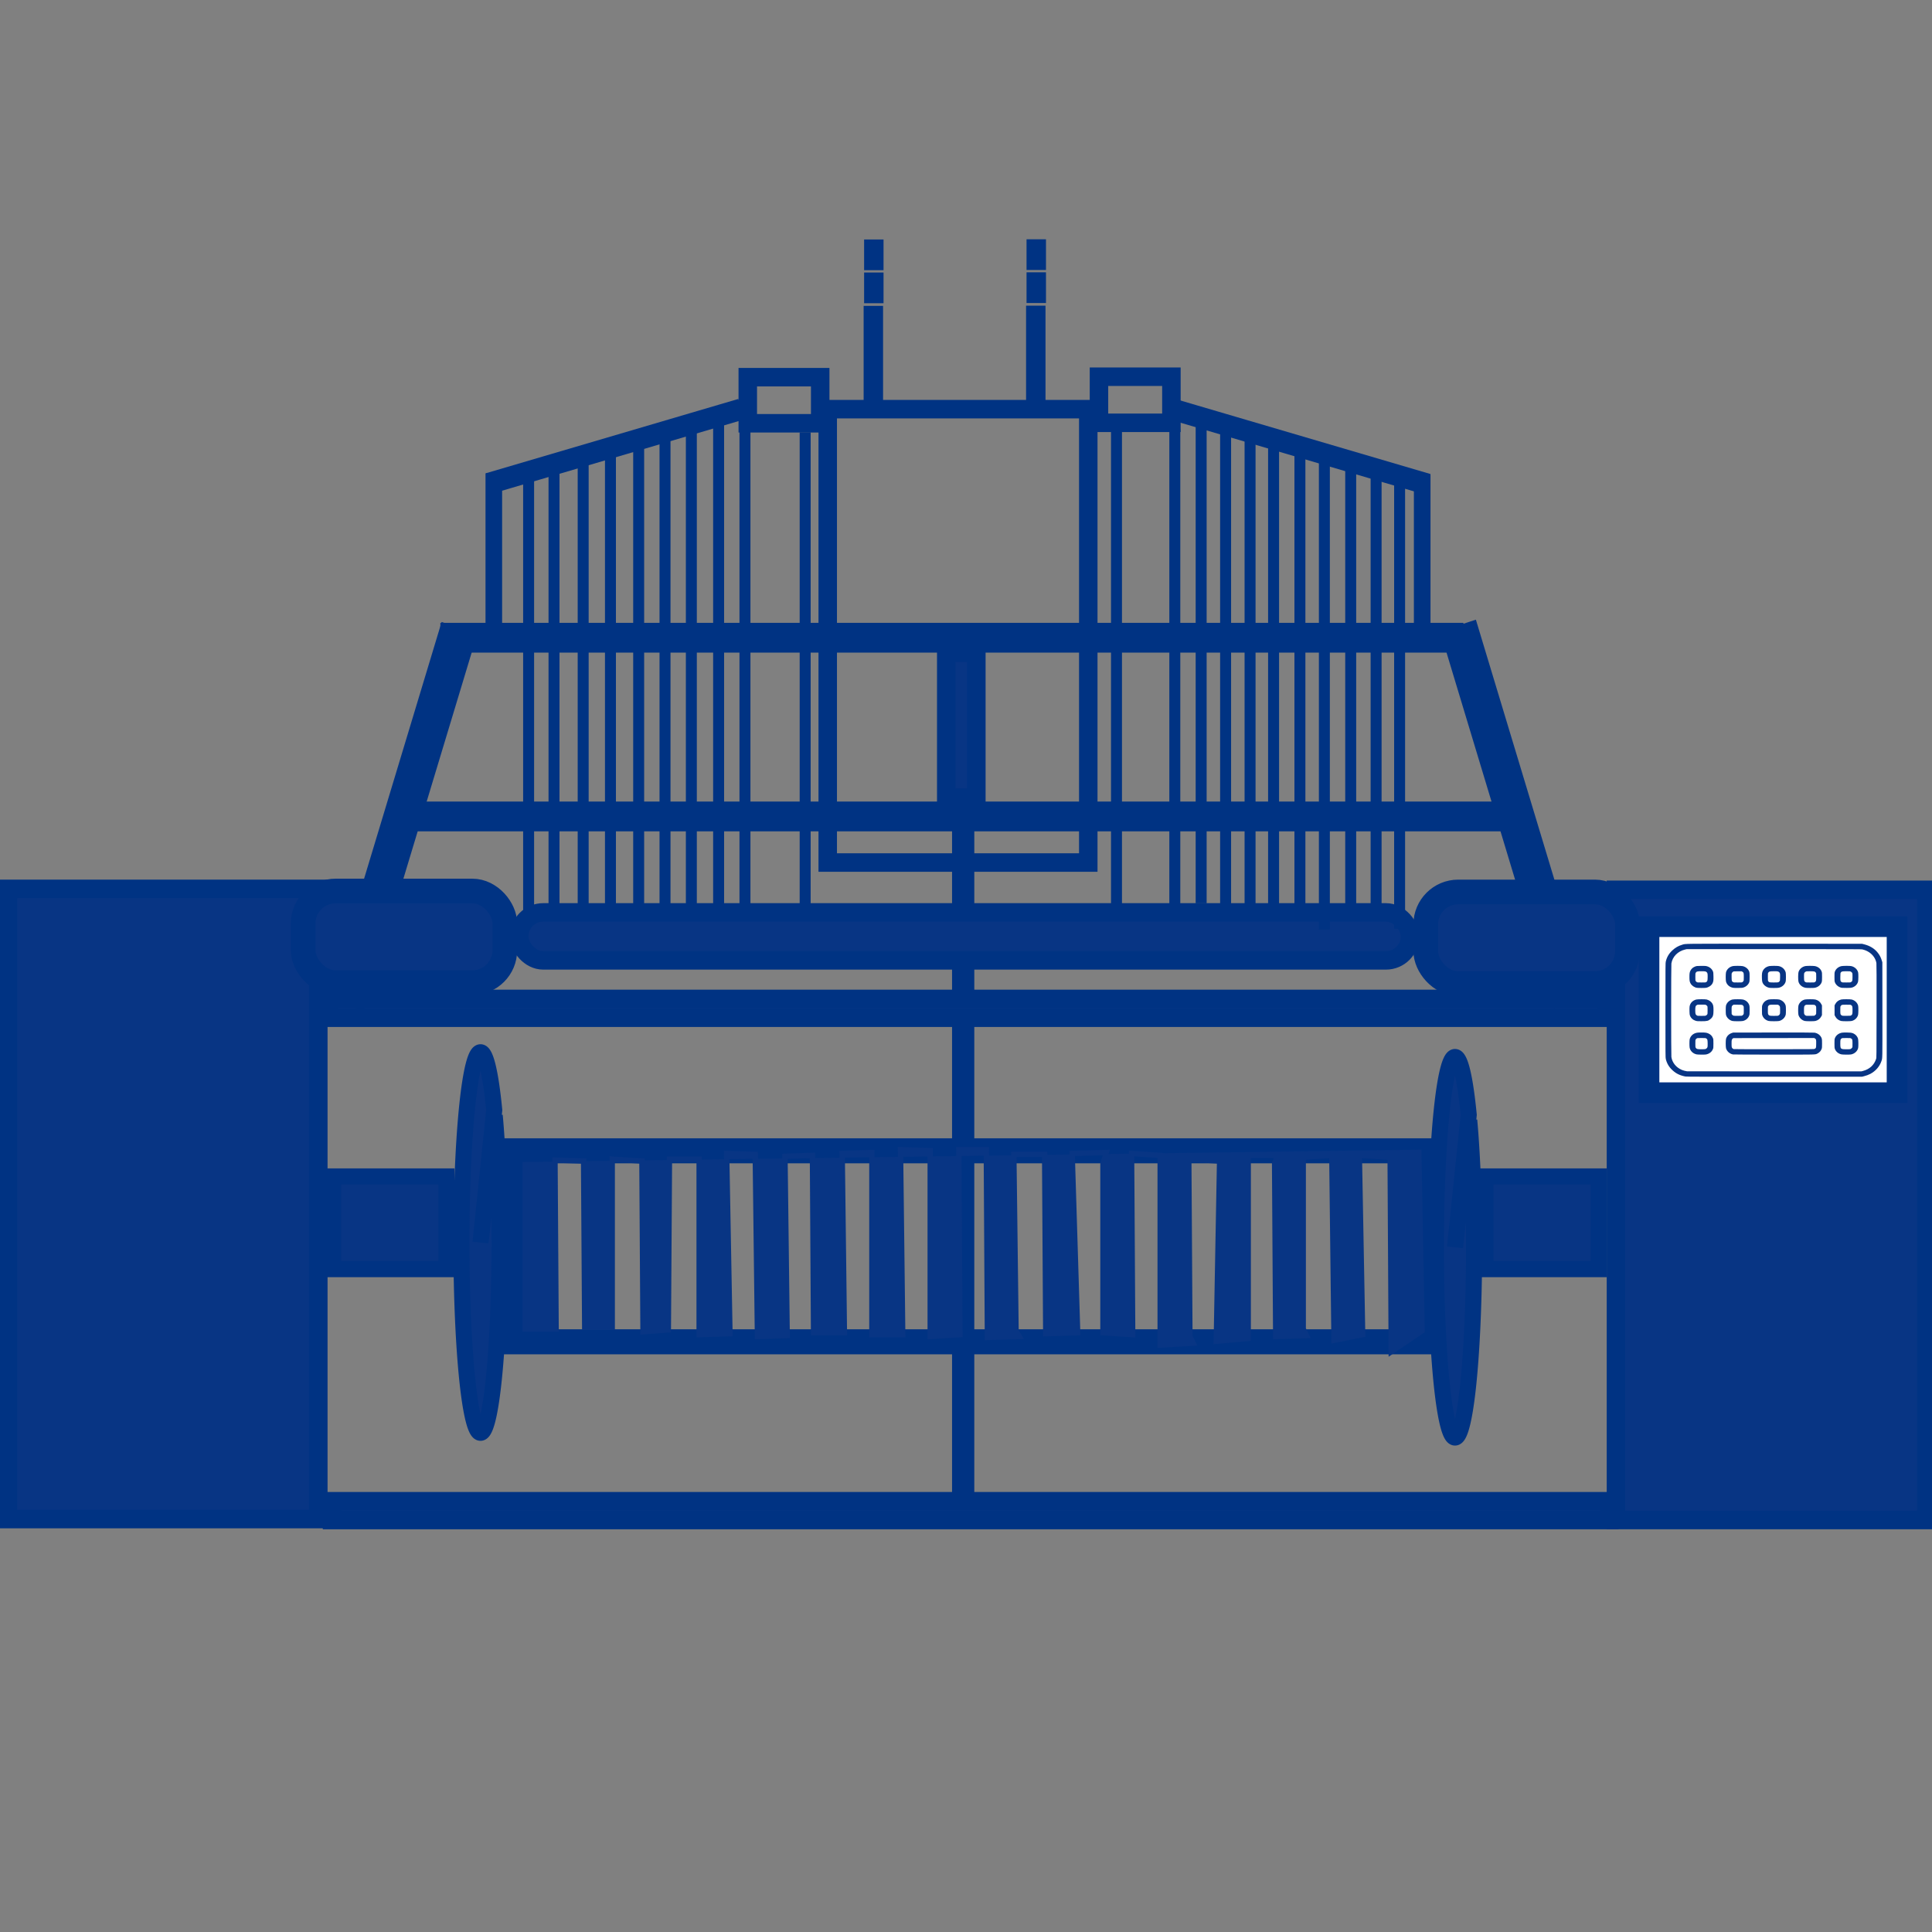 <?xml version="1.0" encoding="UTF-8" standalone="no"?>
<svg xmlns:inkscape="http://www.inkscape.org/namespaces/inkscape" xmlns:sodipodi="http://sodipodi.sourceforge.net/DTD/sodipodi-0.dtd" xmlns:xlink="http://www.w3.org/1999/xlink" xmlns="http://www.w3.org/2000/svg" xmlns:svg="http://www.w3.org/2000/svg" viewBox="0 0 512 512" version="1.1" id="svg1514" sodipodi:docname="direct_warping_new.svg" inkscape:version="1.2.2 (732a01da63, 2022-12-09)" xml:space="preserve">
  <rect x="0" y="0" width="512" height="512" fill="#808080" stroke="none"/>
  <defs id="defs1518">
    <linearGradient id="linearGradient1841" inkscape:swatch="solid">
      <stop style="stop-color:#000000;stop-opacity:1;" offset="0" id="stop1839"></stop>
    </linearGradient>
    <linearGradient id="linearGradient1835" inkscape:swatch="solid">
      <stop style="stop-color:#083584;stop-opacity:1;" offset="0" id="stop1833"></stop>
    </linearGradient>
    <linearGradient inkscape:collect="always" xlink:href="#linearGradient1835" id="linearGradient9375" x1="84.325" y1="151.085" x2="241.033" y2="151.085" gradientUnits="userSpaceOnUse" gradientTransform="matrix(1.526,0,0,1.316,9.733,132.995)"></linearGradient>
  </defs>
  <rect style="fill:#083584;fill-opacity:1;stroke:#003383;stroke-width:2.852;stroke-opacity:1" id="rect5108-6-4-4-8-3-3-0" width="0.054" height="127.929" x="190.415" y="112.768"></rect>
  <rect style="fill:#083584;fill-opacity:1;stroke:#003383;stroke-width:2.852;stroke-opacity:1" id="rect5108-6-4-4-8-3-3-0-6" width="0.054" height="127.929" x="183.186" y="114.263"></rect>
  <rect style="fill:#083584;fill-opacity:1;stroke:#003383;stroke-width:2.852;stroke-opacity:1" id="rect5108-6-4-4-8-3-3-0-5" width="0.054" height="127.929" x="176.207" y="116.257"></rect>
  <rect style="fill:#083584;fill-opacity:1;stroke:#003383;stroke-width:2.852;stroke-opacity:1" id="rect5108-6-4-4-8-3-3-0-4" width="0.054" height="127.929" x="169.227" y="117.504"></rect>
  <rect style="fill:#083584;fill-opacity:1;stroke:#003383;stroke-width:2.852;stroke-opacity:1" id="rect5108-6-4-4-8-3-3-0-7" width="0.054" height="127.929" x="161.749" y="119.997"></rect>
  <rect style="fill:#083584;fill-opacity:1;stroke:#003383;stroke-width:2.852;stroke-opacity:1" id="rect5108-6-4-4-8-3-3-0-42" width="0.054" height="127.929" x="154.52" y="121.741"></rect>
  <rect style="fill:#083584;fill-opacity:1;stroke:#003383;stroke-width:2.852;stroke-opacity:1" id="rect5108-6-4-4-8-3-3-0-1" width="0.054" height="127.929" x="146.793" y="124.483"></rect>
  <rect style="fill:#083584;fill-opacity:1;stroke:#003383;stroke-width:2.85;stroke-opacity:1" id="rect5108-6-4-4-8-3-3-0-3" width="0.056" height="122.697" x="140.062" y="124.732"></rect>
  <rect style="fill:#083584;stroke:#003383;stroke-width:4.9" id="rect589" width="82.259" height="167.011" x="428.245" y="235.809"></rect>
  <rect style="fill:#083584;stroke:#003383;stroke-width:4.9" id="rect589-1" width="82.259" height="167.011" x="2.095" y="235.56"></rect>
  <path style="fill:#083584;stroke:#003383;stroke-width:4.262" id="path665" sodipodi:type="arc" sodipodi:cx="127.34178" sodipodi:cy="329.28537" sodipodi:rx="5.0585098" sodipodi:ry="50.422516" sodipodi:start="5.5523264" sodipodi:end="5.5135281" sodipodi:arc-type="slice" d="m 131.108,295.628 a 5.059,50.423 0 0 1 -0.354,70.874 5.059,50.423 0 0 1 -7.113,-2.837 5.059,50.423 0 0 1 0.216,-70.929 5.059,50.423 0 0 1 7.118,1.461 l -3.633,35.088 z"></path>
  <path style="fill:#083584;stroke:#003383;stroke-width:4.262" id="path665-1" sodipodi:type="arc" sodipodi:cx="385.591" sodipodi:cy="330.54053" sodipodi:rx="5.0585098" sodipodi:ry="50.422516" sodipodi:start="5.5523264" sodipodi:end="5.5135281" sodipodi:arc-type="slice" d="m 389.358,296.883 a 5.059,50.423 0 0 1 -0.354,70.874 5.059,50.423 0 0 1 -7.113,-2.837 5.059,50.423 0 0 1 0.216,-70.929 5.059,50.423 0 0 1 7.118,1.461 l -3.633,35.088 z"></path>
  <rect style="fill:#083584;stroke:#003383;stroke-width:4.28" id="rect689-3" width="30.034" height="24.55" x="393.665" y="311.776"></rect>
  <rect style="fill:#083584;stroke:#003383;stroke-width:4.28" id="rect689-3-8" width="30.034" height="24.55" x="88.278" y="311.776"></rect>
  <rect style="fill:#083584;stroke:#003383;stroke-width:4.9" id="rect735" width="338.508" height="4.985" x="87.244" y="264.724"></rect>
  <rect style="fill:#083584;stroke:#003383;stroke-width:4.9" id="rect735-7" width="338.508" height="4.985" x="87.992" y="397.84"></rect>
  <rect style="fill:#083584;stroke:#003383;stroke-width:4.9" id="rect759" width="0.997" height="124.635" x="254.754" y="272.203"></rect>
  <rect style="fill:#083584;stroke:#003383;stroke-width:3.981" id="rect759-4" width="1.916" height="42.797" x="254.294" y="221.854"></rect>
  <rect style="fill:none;stroke:#003383;stroke-width:6.631" id="rect761" width="241.556" height="50.616" x="135.477" y="304.975"></rect>
  <rect style="fill:#083584;stroke:#003383;stroke-width:4.885" id="rect763" width="266.235" height="3.006" x="119.143" y="167.502"></rect>
  <rect style="fill:#083584;stroke:#003383;stroke-width:4.968" id="rect763-1" width="283.103" height="2.924" x="112.205" y="214.904"></rect>
  <rect style="fill:#083584;stroke:#003383;stroke-width:4.9" id="rect765" width="7.977" height="38.388" x="250.765" y="172.993"></rect>
  <rect style="fill:#083584;stroke:#003383;stroke-width:4.981" id="rect811" width="4.988" height="99.38" x="162.174" y="123.008" transform="matrix(0.951,0.31,-0.289,0.957,0,0)"></rect>
  <rect style="fill:#083584;stroke:#003383;stroke-width:4.981" id="rect811-9" width="4.988" height="99.38" x="-324.454" y="279.995" transform="matrix(-0.951,0.31,0.289,0.957,0,0)"></rect>
  <rect style="fill:#ffffff;fill-opacity:1;stroke:#003383;stroke-width:5.475" id="rect3669" width="65.731" height="44.006" x="437.008" y="245.569"></rect>
  <g id="g3252" transform="matrix(0.1,0,0,0.092,441.31,244.174)">
    <path style="fill:#083584;stroke:#003383;stroke-width:0" d="M 53.771,446.907 C 48.33,445.99 40.769,443.525 35.899,441.081 29.451,437.844 24.77,434.414 19.13,428.791 9.898,419.588 4.268,409.268 1.429,396.339 0.533,392.26 0.499,387.013 0.499,256 c 0,-131.013 0.035,-136.26 0.931,-140.339 C 4.292,102.624 9.776,92.579 19.146,83.209 27,75.355 34.752,70.56 44.775,67.355 55.157,64.036 35.687,64.268 290.399,64.422 l 231.073,0.139 5.733,1.565 c 14.248,3.89 26.038,11.462 34.425,22.109 6.005,7.624 9.552,14.773 12.37,24.933 l 1.314,4.736 0.131,136.094 c 0.143,148.534 0.306,139.417 -2.666,148.889 -4.759,15.166 -15.209,28.2 -29.128,36.329 -4.518,2.638 -10.98,5.236 -17.046,6.852 l -5.133,1.367 -231.821,0.077 C 95.227,447.579 57.176,447.481 53.771,446.907 Z M 523.789,430.896 c 17.662,-5.041 29.755,-17.063 35.015,-34.807 1.034,-3.488 1.034,-3.56 1.193,-137.597 0.114,-96.562 0.005,-135.201 -0.396,-138.014 -1.456,-10.255 -6.487,-19.836 -14.373,-27.37 -6.175,-5.899 -13.645,-9.986 -22.327,-12.215 -3.243,-0.833 -15.475,-0.878 -234.744,-0.878 H 56.833 l -4.426,1.127 C 33.225,86.03 18.946,101.896 16.244,121.326 c -0.759,5.455 -0.759,263.892 0,269.347 2.268,16.306 12.482,30.032 27.63,37.13 3.67,1.72 9.789,3.508 13.957,4.079 0.823,0.113 105.142,0.182 231.821,0.153 l 230.325,-0.052 z" id="path20190"></path>
    <path style="fill:#083584;stroke:#003383;stroke-width:0" d="m 84.004,191.38 c -6.978,-1.123 -13.926,-6.39 -17.146,-12.995 -2.259,-4.635 -2.788,-8.118 -2.788,-18.354 0,-10.056 0.536,-13.678 2.692,-18.197 2.842,-5.956 6.977,-9.703 13.503,-12.236 2.722,-1.057 3.955,-1.179 13.716,-1.364 6.098,-0.116 11.905,0.015 13.461,0.303 8.988,1.662 15.959,7.456 19.002,15.791 0.967,2.65 1.116,4.243 1.305,13.959 0.236,12.148 -0.188,15.334 -2.74,20.579 -3.039,6.246 -10.24,11.389 -17.573,12.551 -3.865,0.612 -19.552,0.588 -23.431,-0.037 z m 24.452,-16.519 c 3.322,-2.239 3.696,-3.553 3.878,-13.636 0.186,-10.281 -0.21,-12.557 -2.599,-14.947 -2.283,-2.283 -4.446,-2.696 -14.016,-2.674 -10.741,0.024 -12.935,0.707 -15.132,4.71 -0.687,1.253 -0.821,3.163 -0.821,11.717 0,9.412 0.081,10.358 1.024,11.963 0.563,0.959 1.774,2.249 2.691,2.867 1.602,1.08 2.087,1.123 12.487,1.123 10.4,0 10.885,-0.044 12.487,-1.123 z" id="path20192"></path>
    <path style="fill:#083584;stroke:#003383;stroke-width:0" d="m 81.511,286.717 c -7.909,-2.557 -13.285,-7.696 -16.008,-15.303 -0.888,-2.481 -1.097,-4.464 -1.311,-12.449 -0.153,-5.718 -0.033,-11.142 0.302,-13.628 1.318,-9.796 7.881,-17.379 17.482,-20.199 3.597,-1.056 23.894,-1.138 27.703,-0.112 6.327,1.705 12.241,6.293 15.152,11.754 2.427,4.553 3.028,8.368 3.028,19.219 0,14.402 -1.502,19.295 -7.707,25.099 -6.066,5.675 -9.356,6.553 -24.432,6.526 -9.589,-0.017 -11.915,-0.166 -14.208,-0.907 z m 26.504,-15.617 c 1.079,-0.607 2.456,-1.896 3.059,-2.867 1.04,-1.671 1.097,-2.312 1.097,-12.233 0,-9.921 -0.058,-10.562 -1.097,-12.233 -0.603,-0.97 -1.98,-2.26 -3.059,-2.867 -1.847,-1.038 -2.56,-1.103 -12.114,-1.101 -9.395,0.002 -10.279,0.079 -11.849,1.036 -3.837,2.339 -4.535,4.674 -4.535,15.164 0,10.491 0.698,12.825 4.535,15.164 1.57,0.957 2.454,1.034 11.849,1.036 9.555,0.002 10.268,-0.063 12.114,-1.101 z" id="path20194"></path>
    <path style="fill:#083584;stroke:#003383;stroke-width:0" d="m 179.479,383.289 c -8.587,-1.637 -16.155,-8.875 -18.435,-17.632 -1.07,-4.108 -1.084,-23.217 -0.02,-27.303 2.099,-8.058 7.865,-14.239 15.834,-16.975 l 3.115,-1.069 105.94,-0.138 c 73.627,-0.096 107.003,0.025 109.425,0.397 9.084,1.395 16.83,8.145 19.4,16.906 0.628,2.142 0.794,5.178 0.794,14.53 0,10.342 -0.123,12.219 -0.979,14.99 -1.834,5.935 -5.901,10.871 -11.349,13.775 -6.182,3.295 1.45,3.094 -115.298,3.04 -64.737,-0.03 -106.907,-0.233 -108.427,-0.523 z m 216.558,-16.115 c 3.657,-2.154 3.774,-2.584 3.943,-14.484 0.172,-12.1 -0.09,-13.302 -3.375,-15.476 l -1.821,-1.205 -107.248,0.128 -107.248,0.128 -1.59,1.496 c -2.718,2.557 -2.963,3.73 -2.963,14.208 0,10.382 0.279,11.787 2.811,14.15 0.784,0.732 2.099,1.53 2.922,1.774 0.855,0.253 46.789,0.408 107.186,0.361 104.719,-0.081 105.706,-0.091 107.383,-1.079 z" id="path20196"></path>
    <path style="fill:#083584;stroke:#003383;stroke-width:0" d="m 82.898,383.101 c -9.599,-2.327 -16.791,-10.05 -18.315,-19.666 -0.659,-4.161 -0.664,-18.724 -0.008,-22.933 1.165,-7.469 6.232,-14.326 13.04,-17.644 4.635,-2.259 8.118,-2.788 18.354,-2.788 10.056,0 13.678,0.536 18.197,2.692 6.074,2.898 9.846,7.124 12.274,13.753 1.13,3.084 1.187,3.829 1.187,15.455 0,11.426 -0.073,12.423 -1.135,15.455 -2.931,8.372 -9.889,14.309 -18.734,15.987 -3.821,0.725 -21.503,0.505 -24.86,-0.309 z m 23.268,-15.233 c 2.593,-0.72 5.027,-3.22 5.751,-5.906 0.375,-1.394 0.524,-5.364 0.419,-11.187 -0.182,-10.083 -0.556,-11.397 -3.878,-13.636 -1.602,-1.08 -2.087,-1.123 -12.487,-1.123 -10.4,0 -10.885,0.044 -12.487,1.123 -0.917,0.618 -2.128,1.908 -2.691,2.867 -0.943,1.605 -1.024,2.552 -1.024,11.963 0,8.553 0.134,10.464 0.821,11.717 2.197,4.003 4.391,4.686 15.132,4.71 4.688,0.011 9.356,-0.225 10.446,-0.528 z" id="path20198"></path>
    <path style="fill:#083584;stroke:#003383;stroke-width:0" d="m 177.771,286.866 c -8.195,-2.203 -15.197,-9.665 -16.941,-18.053 -0.712,-3.425 -0.712,-22.2 0,-25.626 1.78,-8.561 8.732,-15.883 17.166,-18.08 4.172,-1.087 23.711,-1.087 27.883,0 8.211,2.139 14.42,8.252 16.912,16.651 0.638,2.15 0.803,5.09 0.803,14.28 0,10.136 -0.123,11.971 -0.99,14.777 -2.469,7.994 -8.706,13.989 -16.726,16.078 -4.047,1.054 -24.159,1.034 -28.109,-0.028 z m 26.72,-15.955 c 0.773,-0.574 1.911,-1.785 2.528,-2.691 1.076,-1.581 1.122,-2.077 1.122,-12.219 0,-10.142 -0.045,-10.638 -1.122,-12.219 -2.514,-3.695 -2.673,-3.734 -15.032,-3.734 H 180.892 l -1.761,1.343 c -3.228,2.462 -3.472,3.592 -3.3,15.283 l 0.153,10.375 1.336,1.75 c 2.468,3.233 3.362,3.426 15.205,3.283 9.823,-0.119 10.657,-0.201 11.965,-1.171 z" id="path20200"></path>
    <path style="fill:#083584;stroke:#003383;stroke-width:0" d="m 180.471,191.403 c -9.656,-1.62 -16.988,-8.315 -19.447,-17.758 -1.064,-4.086 -1.05,-23.194 0.02,-27.303 2.338,-8.978 9.877,-16.03 18.896,-17.677 4.387,-0.801 20.755,-0.675 24.845,0.192 8.476,1.796 15.578,8.372 18.016,16.682 0.628,2.139 0.792,5.123 0.782,14.208 -0.007,6.325 -0.239,12.485 -0.517,13.688 -2.09,9.066 -10.38,16.636 -19.69,17.982 -4.098,0.592 -19.346,0.582 -22.905,-0.015 z m 23.901,-16.392 c 0.807,-0.532 1.983,-1.82 2.615,-2.863 1.098,-1.814 1.148,-2.336 1.151,-12.041 0.003,-11.583 -0.274,-12.715 -3.653,-14.951 l -2.004,-1.326 h -10.542 c -10.422,0 -10.563,0.014 -12.383,1.246 -1.012,0.685 -2.299,2.185 -2.859,3.333 -0.942,1.931 -1.007,2.85 -0.865,12.304 0.17,11.343 0.264,11.685 3.887,14.151 1.584,1.078 2.067,1.122 12.418,1.118 9.818,-0.003 10.899,-0.089 12.236,-0.97 z" id="path20202"></path>
    <path style="fill:#083584;stroke:#003383;stroke-width:0" d="m 275.942,191.38 c -5.979,-0.963 -13.148,-5.901 -16.25,-11.194 -2.634,-4.495 -3.244,-7.37 -3.533,-16.665 -0.364,-11.694 0.253,-16.875 2.587,-21.728 3.128,-6.504 9.047,-11.204 16.245,-12.901 3.851,-0.908 20.609,-1.059 25.163,-0.227 9.333,1.705 17.146,9.393 19.108,18.803 0.303,1.453 0.551,7.107 0.551,12.564 0,5.457 -0.248,11.111 -0.551,12.564 -2.002,9.599 -10.11,17.273 -19.889,18.822 -3.865,0.612 -19.552,0.588 -23.431,-0.037 z m 23.929,-16.143 c 0.795,-0.411 2.074,-1.571 2.842,-2.577 1.393,-1.825 1.397,-1.853 1.563,-10.818 0.21,-11.314 -0.008,-12.823 -2.196,-15.245 -2.496,-2.762 -4.393,-3.128 -15.209,-2.934 -10.257,0.185 -11.548,0.548 -13.794,3.881 -1.08,1.602 -1.123,2.087 -1.122,12.437 0.002,9.867 0.085,10.906 0.993,12.394 2.058,3.376 3.007,3.606 14.859,3.608 8.463,0.001 10.912,-0.15 12.064,-0.745 z" id="path20204"></path>
    <path style="fill:#083584;stroke:#003383;stroke-width:0" d="m 372.423,191.406 c -9.571,-1.6 -17.345,-8.777 -19.428,-17.935 -1.139,-5.006 -1.049,-22.896 0.137,-27.44 2.277,-8.723 9.854,-15.743 18.745,-17.367 4.498,-0.822 21.311,-0.681 25.09,0.21 8.566,2.02 15.069,7.984 17.586,16.128 0.857,2.772 0.979,4.648 0.979,14.99 0,9.351 -0.166,12.388 -0.794,14.53 -2.536,8.644 -10.253,15.448 -19.147,16.884 -3.762,0.607 -19.534,0.607 -23.168,-9.9e-4 z m 24.227,-16.637 c 3.156,-2.145 3.427,-3.34 3.427,-15.113 0,-10.011 -0.047,-10.514 -1.123,-12.112 -2.221,-3.296 -3.59,-3.695 -13.303,-3.882 -4.781,-0.092 -9.678,-0.019 -10.882,0.161 -2.731,0.41 -5.866,3.09 -6.63,5.67 -0.332,1.12 -0.477,5.57 -0.378,11.626 0.178,10.886 0.294,11.294 3.895,13.745 1.584,1.078 2.07,1.122 12.427,1.122 10.604,0 10.807,-0.02 12.568,-1.216 z" id="path20206"></path>
    <path style="fill:#083584;stroke:#003383;stroke-width:0" d="m 369.667,286.858 c -7.797,-2.086 -14.52,-9.104 -16.686,-17.418 -1.081,-4.152 -1.081,-22.728 0,-26.88 2.215,-8.506 8.855,-15.344 16.942,-17.451 4.128,-1.075 23.712,-1.091 27.814,-0.023 7.005,1.825 12.509,6.408 15.686,13.062 l 1.859,3.893 V 256 269.959 l -1.859,3.893 c -3.177,6.654 -8.681,11.237 -15.686,13.062 -3.989,1.039 -24.129,0.999 -28.071,-0.056 z m 26.761,-15.948 c 0.773,-0.574 1.911,-1.785 2.528,-2.691 1.076,-1.581 1.122,-2.077 1.122,-12.219 0,-10.142 -0.045,-10.638 -1.122,-12.219 -2.513,-3.693 -2.678,-3.734 -14.993,-3.734 -10.873,0 -11.084,0.02 -12.734,1.197 -3.089,2.203 -3.533,4.054 -3.545,14.775 -0.01,8.864 0.063,9.638 1.111,11.714 0.733,1.453 1.812,2.614 3.116,3.353 1.923,1.09 2.373,1.126 12.553,0.999 9.82,-0.122 10.657,-0.204 11.965,-1.174 z" id="path20208"></path>
    <path style="fill:#083584;stroke:#003383;stroke-width:0" d="m 274.079,286.889 c -7.903,-2.128 -13.842,-7.721 -16.653,-15.683 -1.071,-3.034 -1.144,-4.002 -1.144,-15.205 0,-11.204 0.073,-12.171 1.144,-15.205 2.8,-7.93 8.406,-13.251 16.487,-15.648 3.685,-1.093 23.862,-1.151 27.887,-0.079 8.76,2.332 15.897,9.936 17.515,18.662 0.645,3.48 0.645,21.062 0,24.542 -1.618,8.726 -8.755,16.331 -17.515,18.662 -3.72,0.99 -24,0.958 -27.721,-0.044 z m 26.041,-15.818 c 1.314,-0.735 2.377,-1.874 3.116,-3.338 1.046,-2.073 1.122,-2.861 1.122,-11.733 0,-8.872 -0.075,-9.659 -1.122,-11.733 -0.733,-1.453 -1.812,-2.614 -3.116,-3.353 -1.923,-1.09 -2.373,-1.126 -12.553,-0.999 -11.731,0.146 -12.012,0.221 -14.493,3.865 -1.075,1.579 -1.122,2.083 -1.122,12.069 0,11.093 0.155,11.95 2.57,14.205 2.006,1.872 3.379,2.085 13.632,2.109 9.421,0.022 10.081,-0.038 11.965,-1.092 z" id="path20210"></path>
    <path style="fill:#083584;stroke:#003383;stroke-width:0" d="m 465.937,286.868 c -6.649,-1.788 -12.322,-6.585 -15.393,-13.016 l -1.859,-3.893 V 256 242.041 l 1.859,-3.893 c 3.177,-6.654 8.681,-11.237 15.686,-13.062 4.095,-1.067 23.686,-1.052 27.804,0.021 8.434,2.197 15.386,9.519 17.166,18.08 0.862,4.145 0.711,22.694 -0.214,26.293 -2.213,8.612 -8.68,15.258 -16.942,17.41 -4.049,1.055 -24.162,1.039 -28.108,-0.022 z m 26.802,-16.112 c 3.092,-2.205 3.534,-4.054 3.534,-14.756 0,-10.702 -0.443,-12.551 -3.534,-14.756 -1.651,-1.177 -1.861,-1.197 -12.734,-1.197 -12.315,0 -12.479,0.041 -14.993,3.734 -1.075,1.579 -1.122,2.083 -1.122,12.069 0,11.093 0.155,11.95 2.57,14.205 2.085,1.946 3.29,2.118 14.131,2.007 10.17,-0.104 10.517,-0.141 12.148,-1.304 z" id="path20212"></path>
    <path style="fill:#083584;stroke:#003383;stroke-width:0" d="m 468.293,191.428 c -8.471,-1.324 -16.323,-8.169 -18.912,-16.486 -0.816,-2.62 -0.945,-4.655 -0.945,-14.903 0,-10.388 0.122,-12.263 0.979,-15.036 2.466,-7.979 9.167,-14.143 17.513,-16.111 3.851,-0.908 20.609,-1.059 25.163,-0.227 9.381,1.714 17.397,9.603 19.15,18.848 0.827,4.359 0.645,21.943 -0.268,25.958 -1.799,7.91 -7.899,14.512 -15.8,17.098 -2.663,0.872 -4.635,1.04 -13.584,1.16 -5.758,0.077 -11.742,-0.059 -13.296,-0.302 z m 24.02,-16.565 c 3.601,-2.451 3.716,-2.859 3.895,-13.745 0.099,-6.056 -0.045,-10.506 -0.378,-11.626 -0.765,-2.58 -3.9,-5.26 -6.63,-5.67 -1.204,-0.181 -6.101,-0.252 -10.882,-0.159 -9.648,0.187 -10.873,0.519 -13.016,3.523 -1.115,1.563 -1.167,2.051 -1.313,12.213 -0.172,11.971 0.087,13.165 3.33,15.369 1.76,1.196 1.964,1.216 12.568,1.216 10.357,0 10.843,-0.044 12.427,-1.122 z" id="path20214"></path>
    <path style="fill:#083584;stroke:#003383;stroke-width:0" d="m 467.013,383.121 c -8.197,-1.781 -15.128,-8.131 -17.598,-16.123 -0.857,-2.773 -0.979,-4.648 -0.979,-15.036 0,-10.248 0.129,-12.282 0.945,-14.903 2.687,-8.632 10.356,-15.113 19.577,-16.544 2.236,-0.347 7.38,-0.474 13.368,-0.33 7.998,0.192 10.288,0.415 12.848,1.25 7.893,2.574 14.001,9.182 15.8,17.095 0.913,4.016 1.095,21.599 0.268,25.958 -1.753,9.246 -9.769,17.135 -19.15,18.848 -4.201,0.767 -21.23,0.622 -25.078,-0.215 z m 23.376,-15.211 c 2.255,-0.626 5.242,-3.826 5.661,-6.065 0.17,-0.907 0.239,-5.953 0.153,-11.212 -0.174,-10.608 -0.302,-11.053 -3.89,-13.495 -1.584,-1.078 -2.07,-1.122 -12.427,-1.122 -10.604,0 -10.807,0.02 -12.568,1.216 -3.138,2.132 -3.427,3.377 -3.427,14.737 0,12.459 0.528,14.018 5.326,15.73 2.308,0.823 18.391,0.983 21.172,0.211 z" id="path20216"></path>
  </g>
  <path style="fill:#083584;fill-opacity:1;stroke:url(#linearGradient9375);stroke-width:1.417" d="m 139.206,307.943 v 44.24 h 8.165 l -0.292,-44.742 7.582,0.251 0.292,43.988 h 7.29 v -44.491 l 7.873,0.503 0.292,45.245 6.707,-0.503 0.292,-45.245 h 7.873 v 46.502 l 8.165,-0.251 -0.875,-47.759 7.582,0.251 0.583,48.261 7.873,-0.251 -0.583,-47.507 7.29,-0.251 0.292,47.005 h 8.165 l -0.583,-47.507 7.873,-0.251 v 48.262 h 8.165 l -0.583,-49.016 7.873,0.251 v 49.267 l 7.873,-0.503 -0.292,-49.016 h 7.29 l 0.292,49.77 8.457,-0.251 -0.875,-1.508 -0.583,-46.753 h 8.165 l 0.292,47.507 8.457,-0.251 -1.458,-47.507 9.04,-0.251 -0.875,3.016 v 44.742 l 7.873,0.503 -0.292,-48.01 7.582,0.503 v 50.272 l 8.748,-0.503 -0.875,-1.76 -0.292,-47.005 8.165,0.503 -0.875,47.759 8.457,-0.754 v -48.513 h 7.873 l -0.875,2.011 0.292,45.999 8.165,-0.251 -0.875,-1.76 v -45.497 l 7.582,-0.503 0.583,49.016 7.582,-1.508 -0.875,-47.507 8.165,0.503 0.292,51.529 8.165,-5.53 -0.875,-48.01" id="path9369"></path>
  <rect style="fill:none;fill-opacity:1;stroke:#003383;stroke-width:4.9;stroke-opacity:1" id="rect4933" width="19.194" height="12.214" x="198.169" y="99.957"></rect>
  <rect style="fill:none;fill-opacity:1;stroke:#003383;stroke-width:4.9;stroke-opacity:1" id="rect4933-3" width="19.194" height="12.214" x="291.239" y="99.833"></rect>
  <rect style="fill:none;fill-opacity:1;stroke:#003383;stroke-width:4.9;stroke-opacity:1" id="rect4957" width="64.81" height="0.748" x="90.582" y="159.126" transform="rotate(-16.403)"></rect>
  <rect style="fill:none;fill-opacity:1;stroke:#003383;stroke-width:4.9;stroke-opacity:1" id="rect4957-1" width="64.81" height="0.748" x="-396.859" y="16.028" transform="matrix(-0.959,-0.282,-0.282,0.959,0,0)"></rect>
  <rect style="fill:#083584;fill-opacity:1;stroke:#003383;stroke-width:4.9;stroke-opacity:1" id="rect5035" width="236.058" height="12.713" x="137.597" y="241.797" ry="6.356"></rect>
  <rect style="fill:#083584;fill-opacity:1;stroke:#003383;stroke-width:6.538;stroke-opacity:1" id="rect5084" width="53.451" height="24.286" x="80.336" y="236.129" ry="8.601"></rect>
  <rect style="fill:#083584;fill-opacity:1;stroke:#003383;stroke-width:6.538;stroke-opacity:1" id="rect5084-1" width="53.451" height="24.286" x="377.839" y="236.379" ry="8.601"></rect>
  <rect style="fill:#083584;fill-opacity:1;stroke:#003383;stroke-width:4.035;stroke-opacity:1" id="rect5108" width="0.366" height="37.507" x="130.683" y="127.443"></rect>
  <rect style="fill:#083584;fill-opacity:1;stroke:#003383;stroke-width:2.85;stroke-opacity:1" id="rect5108-6" width="0.056" height="123.444" x="213.347" y="116.007"></rect>
  <rect style="fill:#083584;fill-opacity:1;stroke:#003383;stroke-width:2.85;stroke-opacity:1" id="rect5108-6-8" width="0.056" height="123.444" x="197.394" y="115.01"></rect>
  <rect style="fill:#083584;fill-opacity:1;stroke:#003383;stroke-width:2.85;stroke-opacity:1" id="rect5108-6-4" width="0.056" height="123.444" x="295.855" y="115.259"></rect>
  <rect style="fill:#083584;fill-opacity:1;stroke:#003383;stroke-width:2.85;stroke-opacity:1" id="rect5108-6-4-4" width="0.056" height="123.444" x="311.31" y="115.259"></rect>
  <rect style="fill:#083584;fill-opacity:1;stroke:#003383;stroke-width:2.85;stroke-opacity:1" id="rect5108-6-4-4-8" width="0.056" height="123.444" x="318.29" y="114.512"></rect>
  <rect style="fill:#083584;fill-opacity:1;stroke:#003383;stroke-width:2.85;stroke-opacity:1" id="rect5108-6-4-4-8-3" width="0.056" height="123.444" x="324.771" y="115.259"></rect>
  <rect style="fill:#083584;fill-opacity:1;stroke:#003383;stroke-width:2.85;stroke-opacity:1" id="rect5108-6-4-4-8-3-2" width="0.056" height="123.444" x="331.252" y="116.506"></rect>
  <rect style="fill:#083584;fill-opacity:1;stroke:#003383;stroke-width:2.85;stroke-opacity:1" id="rect5108-6-4-4-8-3-3" width="0.056" height="123.444" x="337.483" y="117.004"></rect>
  <rect style="fill:#083584;fill-opacity:1;stroke:#003383;stroke-width:2.85;stroke-opacity:1" id="rect5108-6-4-4-8-3-3-9" width="0.056" height="123.444" x="344.463" y="118.999"></rect>
  <rect style="fill:#083584;fill-opacity:1;stroke:#003383;stroke-width:2.85;stroke-opacity:1" id="rect5108-6-4-4-8-3-3-7" width="0.056" height="123.444" x="350.944" y="121.491"></rect>
  <rect style="fill:#083584;fill-opacity:1;stroke:#003383;stroke-width:2.848;stroke-opacity:1" id="rect5108-6-4-4-8-3-3-73" width="0.058" height="117.963" x="357.922" y="124.731"></rect>
  <rect style="fill:#083584;fill-opacity:1;stroke:#003383;stroke-width:2.847;stroke-opacity:1" id="rect5108-6-4-4-8-3-3-6" width="0.059" height="115.72" x="364.652" y="126.973"></rect>
  <rect style="fill:#083584;fill-opacity:1;stroke:#003383;stroke-width:2.847;stroke-opacity:1" id="rect5108-6-4-4-8-3-3-3" width="0.058" height="117.215" x="370.884" y="127.472"></rect>
  <rect style="fill:#083584;fill-opacity:1;stroke:#003383;stroke-width:4.035;stroke-opacity:1" id="rect5108-5" width="0.366" height="37.507" x="376.713" y="127.817"></rect>
  <rect style="fill:none;fill-opacity:1;stroke:#003383;stroke-width:4.9;stroke-opacity:1" id="rect5486" width="69.048" height="120.148" x="219.357" y="108.432"></rect>
  <rect style="fill:none;fill-opacity:1;stroke:#003383;stroke-width:4.879;stroke-opacity:1" id="rect5488" width="0.27" height="21.209" x="231.312" y="83.495"></rect>
  <rect style="fill:none;fill-opacity:1;stroke:#003383;stroke-width:4.128;stroke-opacity:1" id="rect5488-4" width="1.022" height="4.013" x="231.061" y="74.282"></rect>
  <rect style="fill:none;fill-opacity:1;stroke:#003383;stroke-width:4.128;stroke-opacity:1" id="rect5488-4-8" width="1.022" height="4.013" x="231.061" y="65.528"></rect>
  <rect style="fill:none;fill-opacity:1;stroke:#003383;stroke-width:4.879;stroke-opacity:1" id="rect5488-9" width="0.27" height="21.209" x="274.36" y="83.441"></rect>
  <rect style="fill:none;fill-opacity:1;stroke:#003383;stroke-width:4.128;stroke-opacity:1" id="rect5488-4-1" width="1.022" height="4.013" x="274.108" y="74.228"></rect>
  <rect style="fill:none;fill-opacity:1;stroke:#003383;stroke-width:4.128;stroke-opacity:1" id="rect5488-4-8-0" width="1.022" height="4.013" x="274.108" y="65.475"></rect>
</svg>
